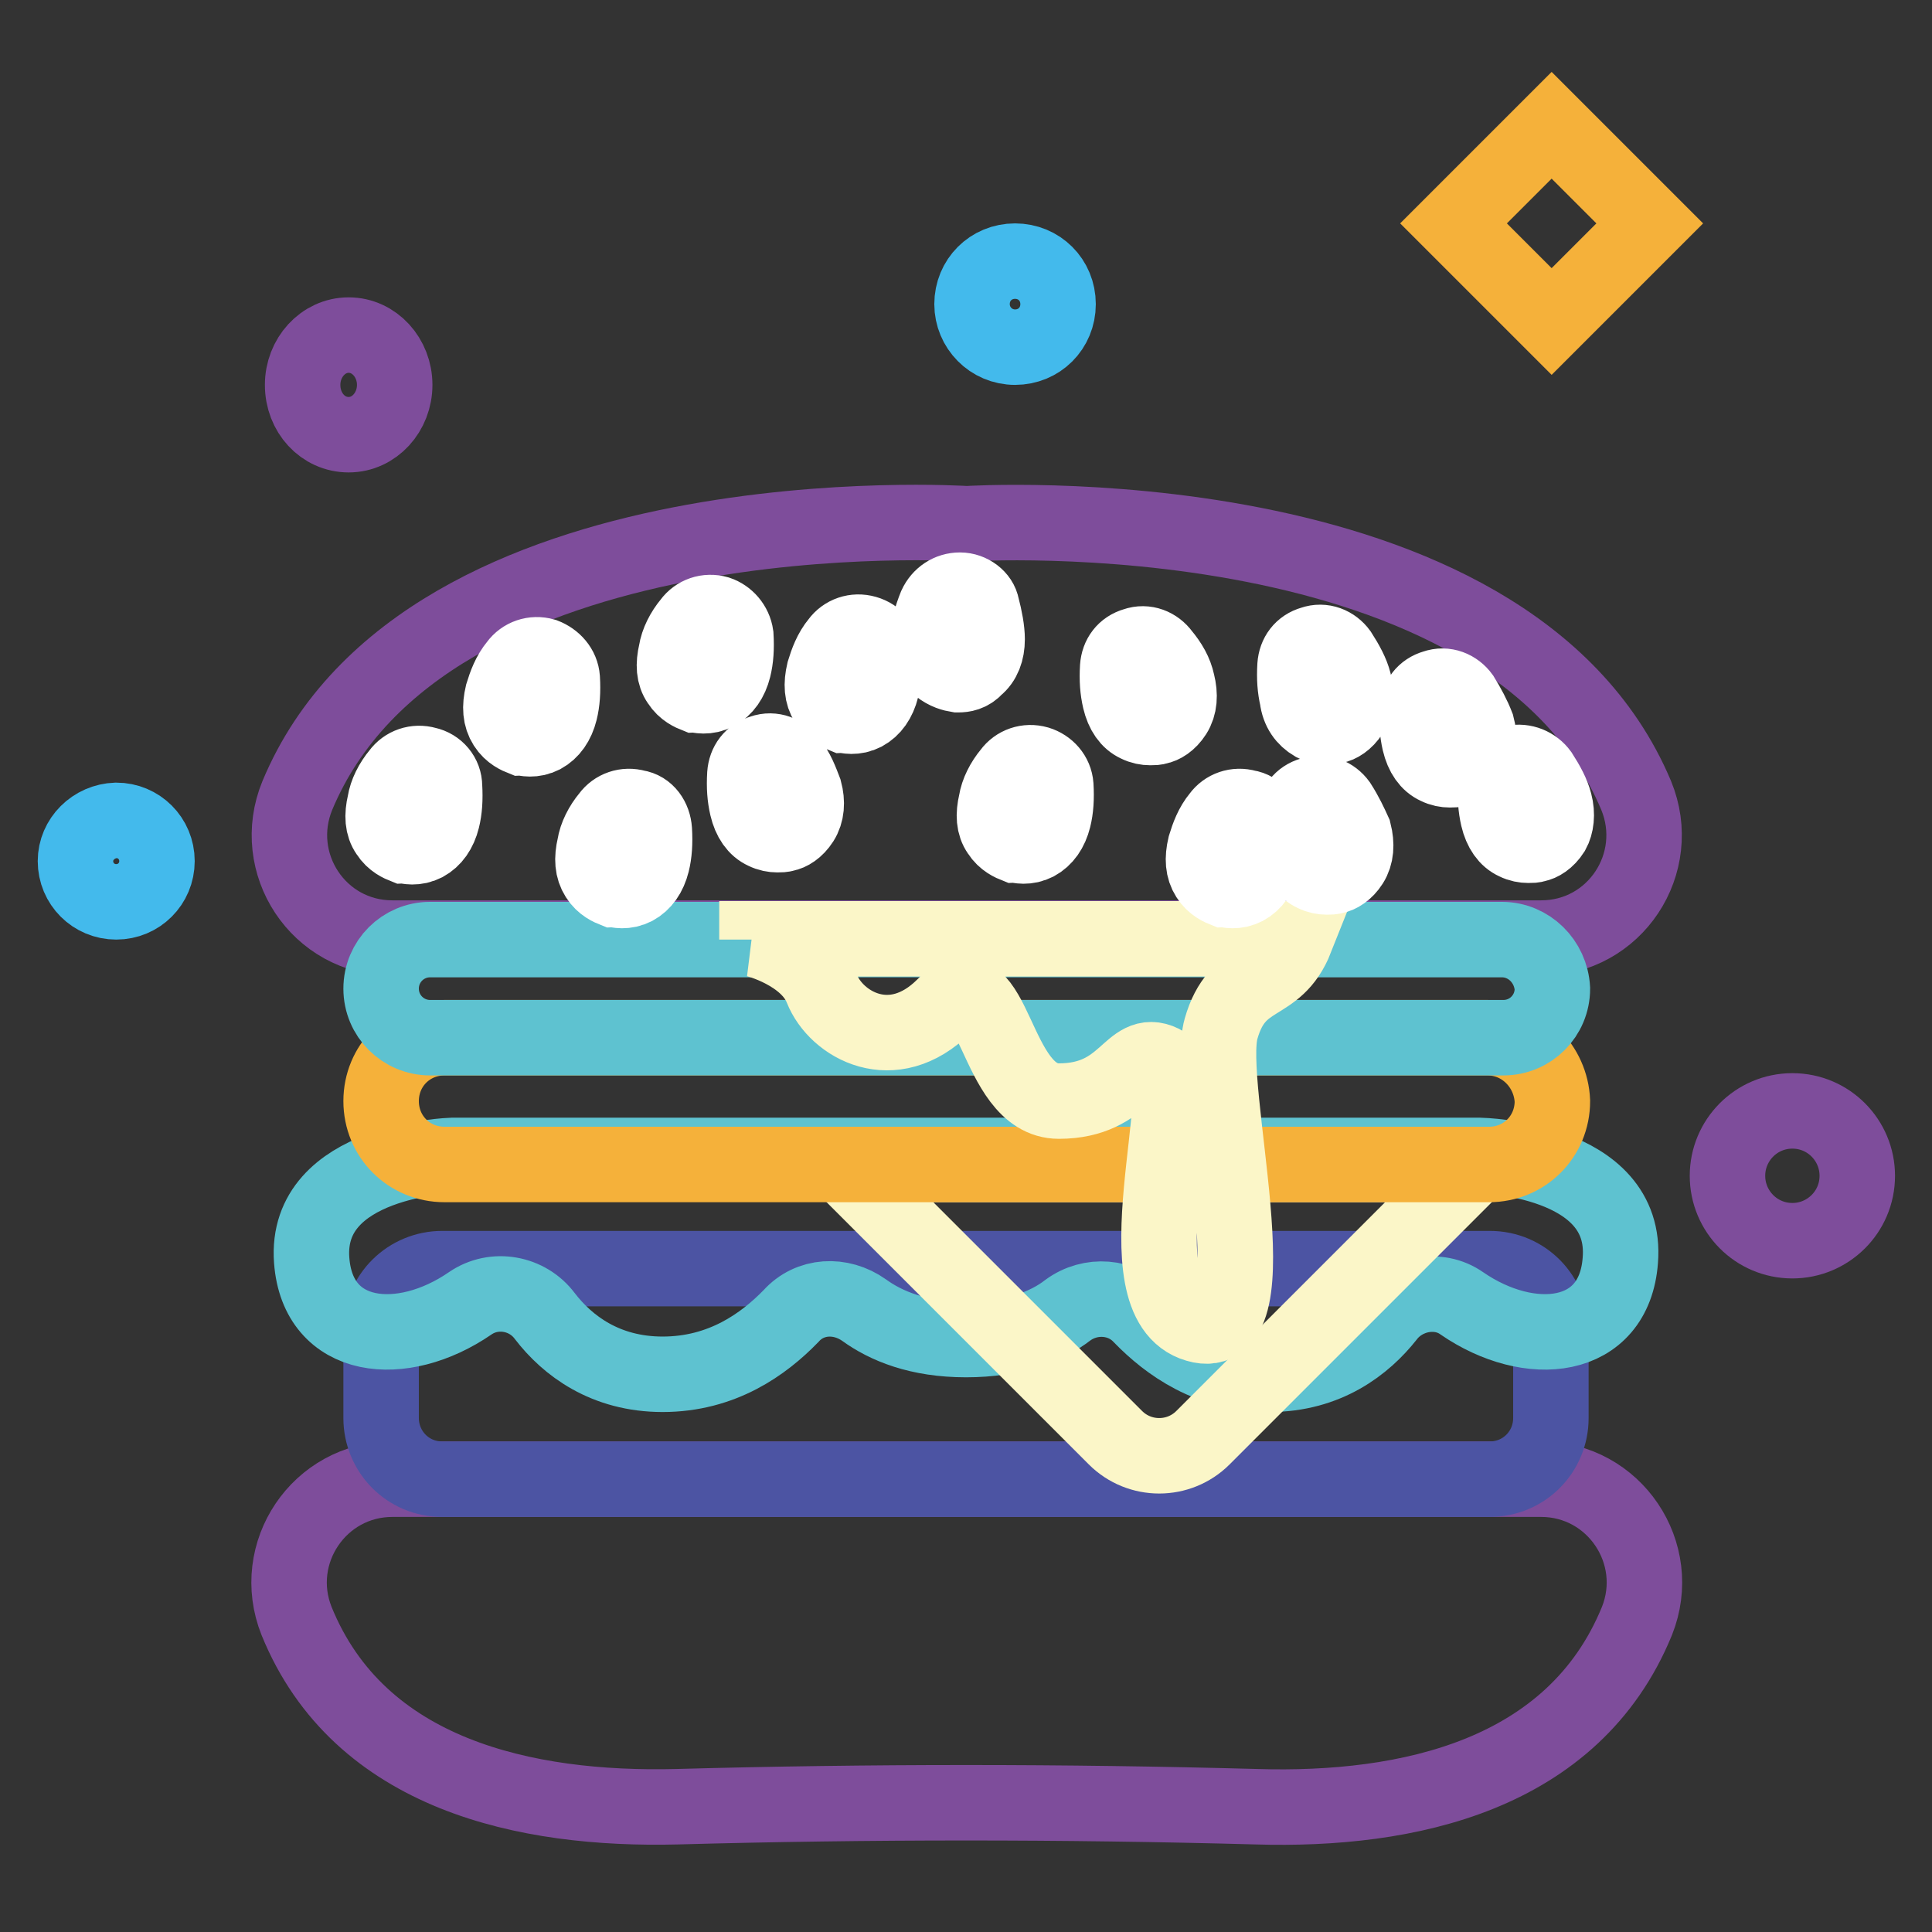 <?xml version="1.0" encoding="utf-8"?>
<!-- Svg Vector Icons : http://www.onlinewebfonts.com/icon -->
<!DOCTYPE svg PUBLIC "-//W3C//DTD SVG 1.1//EN" "http://www.w3.org/Graphics/SVG/1.1/DTD/svg11.dtd">
<svg version="1.1" xmlns="http://www.w3.org/2000/svg" xmlns:xlink="http://www.w3.org/1999/xlink" x="0px" y="0px" viewBox="0 0 256 256" enable-background="new 0 0 256 256" xml:space="preserve">
<rect x="0" y="0" width="256" height="256" fill="#333333" stroke="none"/>
<g> <path stroke-width="10" fill-opacity="0" stroke="#7e4d9b"  d="M128.1,69.4c0,0-71.7-4.7-88.7,36c-3.7,9,2.8,18.9,12.6,18.9h152.2c9.8,0,16.3-9.9,12.6-18.9 C199.7,64.8,128.1,69.4,128.1,69.4L128.1,69.4z M166.5,239.4c20,0.6,42-4.1,50.4-24.6c3.6-9-3-18.8-12.7-18.8H52 c-9.7,0-16.3,9.8-12.7,18.8c8.3,20.4,30.4,25.1,50.4,24.6C115.2,238.7,140.8,238.7,166.5,239.4z"/> <path stroke-width="10" fill-opacity="0" stroke="#4c54a3"  d="M197.4,196H58.6c-4.6,0-8.1-3.7-8.1-8.1v-11.7c0-4.6,3.7-8.1,8.1-8.1h138.8c4.6,0,8.1,3.7,8.1,8.1v11.7 C205.5,192.4,201.9,196,197.4,196z"/> <path stroke-width="10" fill-opacity="0" stroke="#5ec2d0"  d="M196.1,153.1H59.9c0,0-19.6,0.6-18.6,13.9c0.8,10.8,12,11.9,21,5.7c3.2-2.2,7.6-1.4,9.9,1.7 c3,3.9,8,7.7,15.6,7.7c7.9,0,13.4-4,17-7.7c2.5-2.8,6.6-3,9.7-0.8c2.9,2.1,7.2,3.9,13.5,3.9c6.4,0,10.8-1.8,13.5-3.9 c3-2.2,7.2-1.9,9.7,0.8c3.6,3.7,9.1,7.7,17,7.7c7.6,0,12.6-3.9,15.6-7.7c2.3-3,6.8-3.9,9.9-1.7c9,6.2,20.2,5.1,21-5.7 C215.8,153.5,196.1,153.1,196.1,153.1L196.1,153.1z"/> <path stroke-width="10" fill-opacity="0" stroke="#fbf6c8"  d="M111.6,154.3l36.2,36.2c3.2,3.2,8.4,3.2,11.6,0l36.2-36.2H111.6z"/> <path stroke-width="10" fill-opacity="0" stroke="#f5b13a"  d="M197.1,137.5H58.9c-4.7,0-8.4,3.7-8.4,8.4c0,4.7,3.7,8.4,8.4,8.4h138.4c4.7,0,8.4-3.7,8.4-8.4 C205.5,141.3,201.8,137.5,197.1,137.5z"/> <path stroke-width="10" fill-opacity="0" stroke="#5ec2d0"  d="M199,124.5H57c-3.6,0-6.5,2.9-6.5,6.5c0,3.6,2.9,6.5,6.5,6.5h142.2c3.6,0,6.5-2.9,6.5-6.5 C205.5,127.4,202.6,124.5,199,124.5z"/> <path stroke-width="10" fill-opacity="0" stroke="#fbf6c8"  d="M100.2,124.5c0,0,6.8,1.7,8.7,6.5c1.9,4.8,9.4,9.1,16.2,2.3c6.8-6.8,6.5,12.6,15.2,12.6 c9.1,0,9.4-7.2,13.7-5.1c4.3,2.2-6.1,31.6,4.6,34.7c10.6,3.2,1-31.6,3.2-39.2c2.2-7.7,7.2-5.1,9.9-11.9h-71.4V124.5L100.2,124.5z" /> <path stroke-width="10" fill-opacity="0" stroke="#ffffff"  d="M95.1,81.3c-1.4-0.4-2.8,0.1-3.6,1.2c-1,1.2-1.7,2.6-1.9,3.9c-0.4,1.7-0.3,3,0.4,4c0.7,1.1,1.7,1.5,2.2,1.7 c0.3,0,0.6,0.1,1,0.1c0.6,0,1.1-0.1,1.7-0.4c1.1-0.6,1.9-1.7,2.3-3.3c0.3-1.2,0.4-2.6,0.3-4.3C97.3,82.8,96.3,81.7,95.1,81.3z  M154,86.7c-0.8-1.1-2.2-1.7-3.6-1.2c-1.4,0.4-2.2,1.5-2.3,2.9c-0.1,1.7,0,3,0.3,4.3c0.4,1.7,1.2,2.8,2.3,3.3 c0.6,0.3,1.2,0.4,1.7,0.4s0.7,0,1-0.1c0.6-0.1,1.5-0.6,2.2-1.7c0.7-1.1,0.8-2.5,0.4-4.1C155.7,89.1,155,87.9,154,86.7L154,86.7z  M127.2,78.2c-1.4,0-2.6,0.8-3.2,2.1c-0.6,1.5-1,2.9-1,4.1c0,1.7,0.4,2.9,1.4,3.9c1,0.8,1.9,1,2.5,1.1h0.1c0.6,0,1.5-0.1,2.3-1 c1-0.8,1.5-2.1,1.5-3.7c0-1.2-0.3-2.8-0.7-4.3C129.9,79.2,128.6,78.2,127.2,78.2z M114.7,83.9c-1.4-0.4-2.8,0.1-3.6,1.2 c-1,1.2-1.5,2.6-1.9,3.9c-0.4,1.7-0.3,3,0.4,4.1s1.7,1.5,2.2,1.7c0.3,0,0.6,0.1,1,0.1c0.6,0,1.1-0.1,1.7-0.4 c1.1-0.6,1.9-1.7,2.3-3.3c0.3-1.2,0.4-2.6,0.3-4.3C117,85.4,116.1,84.3,114.7,83.9z M56.5,101.3c-1.4-0.4-2.8,0.1-3.6,1.2 c-1,1.2-1.7,2.6-1.9,3.9c-0.4,1.7-0.3,3,0.4,4c0.7,1.1,1.7,1.5,2.2,1.7c0.3,0,0.6,0.1,1,0.1c0.6,0,1.1-0.1,1.7-0.4 c1.1-0.6,1.9-1.7,2.3-3.3c0.3-1.2,0.4-2.6,0.3-4.3C58.9,102.8,57.9,101.6,56.5,101.3z M104.6,100.9c-0.8-1.1-2.2-1.7-3.6-1.2 c-1.4,0.4-2.2,1.5-2.3,2.9c-0.1,1.7,0,3,0.3,4.3c0.4,1.7,1.2,2.8,2.3,3.3c0.6,0.3,1.2,0.4,1.7,0.4c0.4,0,0.7,0,1-0.1 c0.6-0.1,1.5-0.6,2.2-1.7c0.7-1.1,0.8-2.5,0.4-4C106.1,103.5,105.6,102.1,104.6,100.9z M84.3,107c-1.4-0.4-2.8,0.1-3.6,1.2 c-1,1.2-1.7,2.6-1.9,3.9c-0.4,1.7-0.3,3,0.4,4.1c0.7,1.1,1.7,1.5,2.2,1.7c0.3,0,0.6,0.1,1,0.1c0.6,0,1.1-0.1,1.7-0.4 c1.1-0.6,1.9-1.7,2.3-3.3c0.3-1.2,0.4-2.6,0.3-4.3C86.6,108.5,85.7,107.2,84.3,107z M137.5,101.2c-1.4-0.4-2.8,0.1-3.6,1.2 c-1,1.2-1.7,2.6-1.9,3.9c-0.4,1.7-0.3,3,0.4,4c0.7,1.1,1.7,1.5,2.2,1.7c0.3,0,0.6,0.1,1,0.1c0.6,0,1.1-0.1,1.7-0.4 c1.1-0.6,1.9-1.7,2.3-3.3c0.3-1.2,0.4-2.6,0.3-4.3C139.8,102.7,138.8,101.6,137.5,101.2L137.5,101.2z M206,106.4 c-0.3-1.2-1-2.5-1.9-3.9c-0.8-1.1-2.2-1.7-3.6-1.4c-1.4,0.4-2.2,1.5-2.3,2.9c-0.1,1.7,0,3,0.3,4.3c0.4,1.7,1.2,2.8,2.3,3.3 c0.6,0.3,1.2,0.4,1.7,0.4s0.7,0,1-0.1c0.6-0.1,1.5-0.6,2.2-1.7C206.2,109.3,206.4,107.9,206,106.4L206,106.4z M193.7,92.3 c-0.8-1.1-2.2-1.7-3.6-1.2c-1.4,0.4-2.2,1.5-2.3,2.9c-0.1,1.7,0,3,0.3,4.3c0.4,1.7,1.2,2.8,2.3,3.3c0.6,0.3,1.2,0.4,1.7,0.4 c0.4,0,0.7,0,1-0.1c0.6-0.1,1.5-0.6,2.2-1.7c0.7-1.1,0.8-2.5,0.4-4C195.2,94.9,194.5,93.6,193.7,92.3L193.7,92.3z M174.1,95.9 c0.6,0.3,1.2,0.4,1.7,0.4c0.4,0,0.7,0,1-0.1c0.6-0.1,1.5-0.6,2.2-1.7c0.7-1.1,0.8-2.5,0.4-4.1c-0.3-1.2-1-2.5-1.9-3.9 c-0.8-1.1-2.2-1.7-3.6-1.2c-1.4,0.4-2.2,1.5-2.3,2.9c-0.1,1.7,0,3,0.3,4.3C172.1,94.1,172.9,95.2,174.1,95.9L174.1,95.9z  M177.4,106.5c-0.8-1.1-2.2-1.7-3.6-1.2c-1.4,0.4-2.2,1.5-2.3,2.9c-0.1,1.7,0,3,0.3,4.3c0.4,1.7,1.2,2.8,2.3,3.3 c0.6,0.3,1.2,0.4,1.7,0.4c0.4,0,0.7,0,1-0.1c0.6-0.1,1.5-0.6,2.2-1.7c0.7-1.1,0.8-2.5,0.4-4.1C178.9,109.2,178.3,107.9,177.4,106.5 L177.4,106.5z M72.1,86.9c-1.4-0.4-2.8,0.1-3.6,1.2c-1,1.2-1.5,2.6-1.9,3.9c-0.4,1.7-0.3,3,0.4,4.1c0.7,1.1,1.7,1.5,2.2,1.7 c0.3,0,0.6,0.1,1,0.1c0.6,0,1.1-0.1,1.7-0.4c1.1-0.6,1.9-1.7,2.3-3.3c0.3-1.2,0.4-2.6,0.3-4.3C74.4,88.5,73.4,87.4,72.1,86.9z  M165.2,107c-1.4-0.4-2.8,0.1-3.6,1.2c-1,1.2-1.5,2.6-1.9,3.9c-0.4,1.7-0.3,3,0.4,4.1c0.7,1.1,1.7,1.5,2.2,1.7c0.3,0,0.6,0.1,1,0.1 c0.6,0,1.1-0.1,1.7-0.4c1.1-0.6,1.9-1.7,2.3-3.3c0.3-1.2,0.4-2.6,0.3-4.3C167.6,108.5,166.6,107.2,165.2,107L165.2,107z"/> <path stroke-width="10" fill-opacity="0" stroke="#43baec"  d="M128.8,40.3c0,3.1,2.5,5.7,5.7,5.7s5.7-2.5,5.7-5.7s-2.5-5.7-5.7-5.7S128.8,37.1,128.8,40.3z"/> <path stroke-width="10" fill-opacity="0" stroke="#7e4d9b"  d="M228.9,155.8c0,4.7,3.8,8.6,8.6,8.6c4.7,0,8.6-3.8,8.6-8.6c0,0,0,0,0,0c0-4.7-3.8-8.6-8.6-8.6 S228.9,151.1,228.9,155.8C228.9,155.8,228.9,155.8,228.9,155.8z"/> <path stroke-width="10" fill-opacity="0" stroke="#43baec"  d="M10,114.1c0,3,2.4,5.4,5.4,5.4c3,0,5.4-2.4,5.4-5.4c0,0,0,0,0,0c0-3-2.4-5.4-5.4-5.4 C12.4,108.8,10,111.2,10,114.1L10,114.1z"/> <path stroke-width="10" fill-opacity="0" stroke="#7e4d9b"  d="M40.1,51c0,3.7,2.7,6.6,6.1,6.6c3.4,0,6.1-3,6.1-6.6s-2.7-6.6-6.1-6.6C42.8,44.4,40.1,47.4,40.1,51z"/> <path stroke-width="10" fill-opacity="0" stroke="#f5b13a"  d="M205.6,16.6l13,13l-13,13l-13-13L205.6,16.6z"/></g>
</svg>